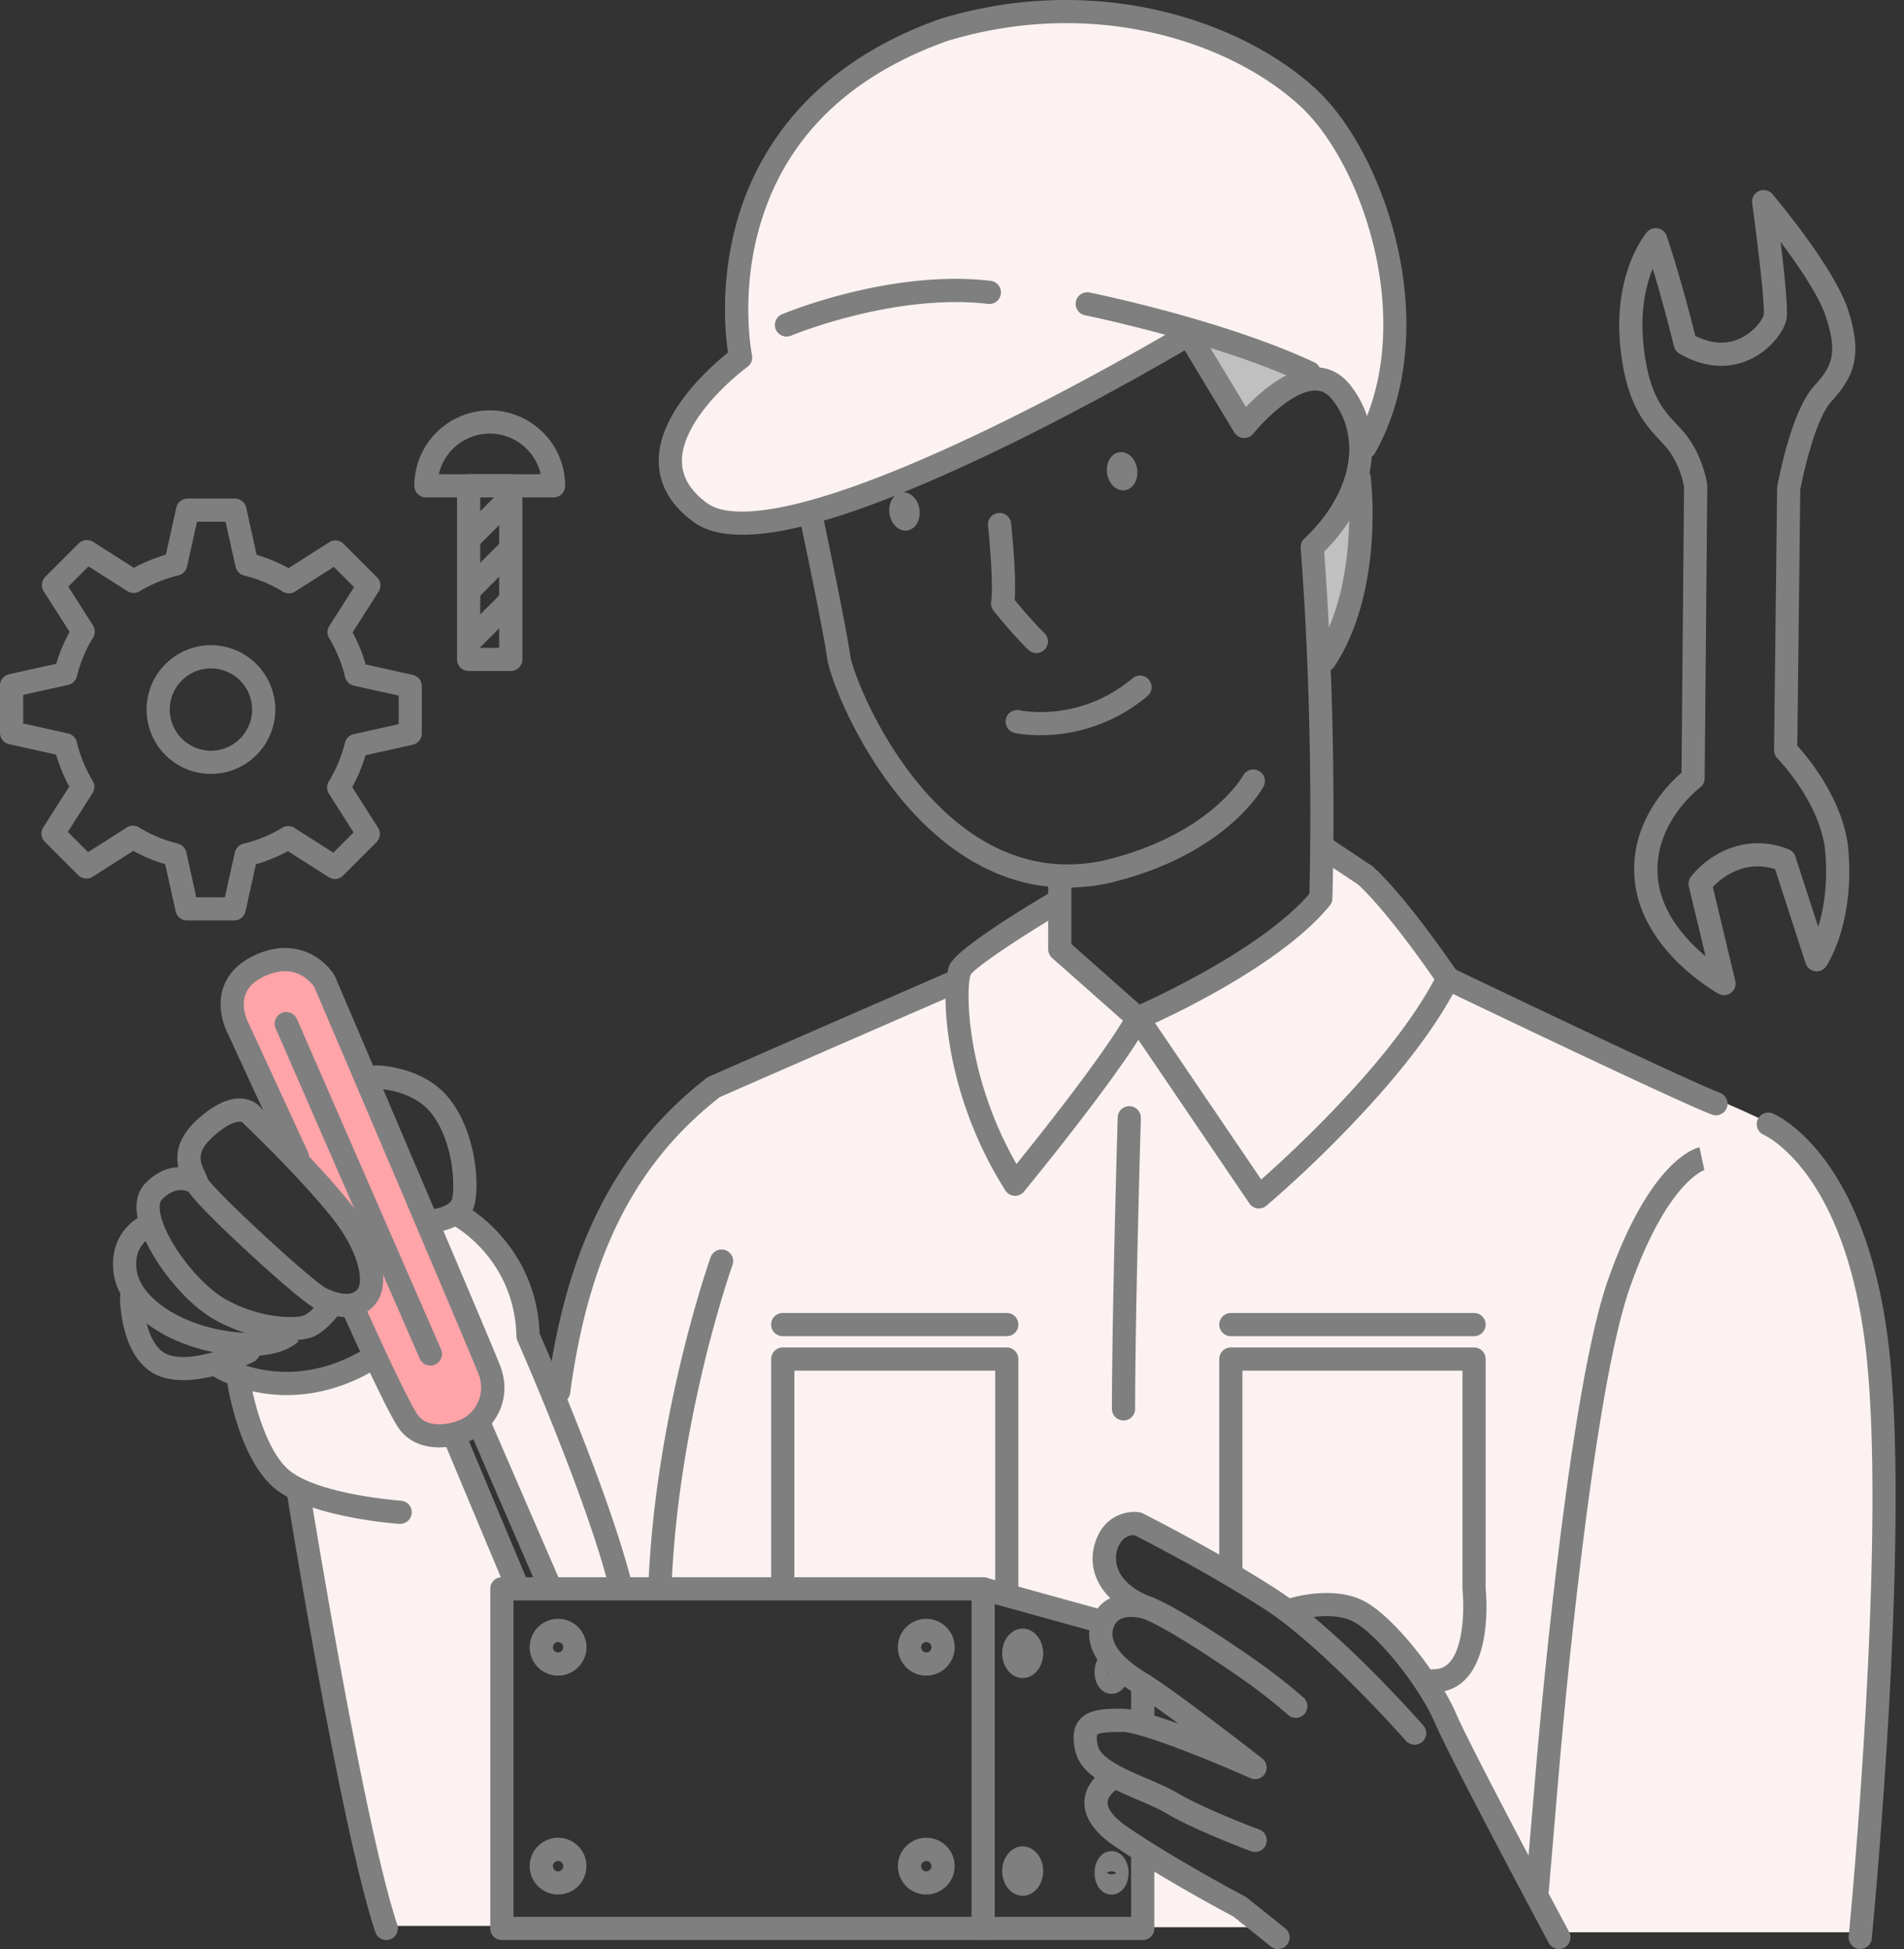 <svg width="127" height="130" viewBox="0 0 127 130" fill="none" xmlns="http://www.w3.org/2000/svg"><rect x="0" y="0" width="127" height="130" fill="#333333" stroke="none"/><path d="M31.853 89.098s1.095 2.702.658 4.672c-.437 1.97-3.43 2.41-4.908 1.478-1.478-.933-4-8.194-4-8.194s2.045-.876.95-3.138c-1.094-2.263-5.037-7.081-5.037-7.081s-4.235-8.615-3.943-10.367c.292-1.752 1.97-2.336 3.139-2.263 1.168.074 2.993.876 3.503 2.41.51 1.533 9.638 22.485 9.638 22.485v-.002z" fill="#FFA4A9"/><path d="M33.393 128.458h-7.749s-5.704-24.611-5.534-28.697c-2.044-1.873-3.833-4.343-3.833-7.323 3.578.426 8.602-1.874 8.602-1.874s1.703 4.003 2.724 4.684c1.021.68 2.64.51 2.64.51l4.088 9.878-1.021.51.085 22.312h-.002zm3.322-22.394H65.58l7.664 2.299S74.01 107 74.863 107c-1.193-2.214-1.788-4.428-.085-5.024 1.704-.595 3.663.766 3.663.766l7.748 4.769s3.235-.766 5.024.425c1.789 1.191 5.28 7.153 5.28 7.153l7.322 13.795h20.523s.681-12.262 1.021-23.588c.34-11.325.17-15.243-1.278-20.692-1.449-5.45-3.235-8.004-5.024-9.112-1.789-1.108-6.728-3.065-6.728-3.065l-15.754-7.323s-4.853-6.217-5.364-6.983c-.51-.766-2.81-1.363-2.81-1.363l-.255 3.405s-8.004 5.877-11.751 7.323c-4.088-1.704-5.79-4.598-5.79-4.598v-2.64s-6.217 3.406-6.387 3.918c-.17.512-.425 1.363-.425 1.363l-12.688 5.194s-6.046 3.32-8.26 6.472c-2.215 3.152-3.833 8.772-4.429 10.476-.595 1.703-1.363 5.108-1.363 5.108l-1.618-3.832s-.511-3.235-1.449-4.684c-.938-1.448-3.15-3.235-3.15-3.235l-2.129.34 3.405 9.027s.766 1.363.51 2.81l-.254 1.448 1.959 5.535 2.384 5.876h.004zm39.679 22.48h7.836l-1.704-1.446-6.132-3.493v4.939zM49.403 23.718s-7.664 5.747-3.32 10.217c3.96 2.427 15.966-2.426 18.52-3.577 2.555-1.149 14.69-8.176 14.69-8.176s5.194.766 8.088 2.895c2.555 1.106 3.663 4.684 3.663 4.684s4.173-6.643.936-15.33C88.743 5.747 80.994.386 70.862.812 60.729 1.236 56.47 5.664 53.49 8.304c-2.98 2.64-4.939 11.41-4.088 15.414z" fill="#FDF2F2"/><path d="M79.291 22.184l3.663 5.79s3.235-3.15 4.428-2.896c-2.895-1.873-8.089-2.894-8.089-2.894h-.002zm11.581 9.366s-1.533 3.748-3.405 4.854c.255 6.388.425 7.749.425 7.749s3.406-4.513 2.98-12.602z" fill="silver"/><path d="M114.996 66.372a.787.787 0 01-.375-.097c-.203-.112-4.989-2.812-5.56-7.37-.487-3.9 2.164-6.56 3.098-7.367l.17-19.08c-.044-.246-.28-1.406-1.015-2.404a8.14 8.14 0 00-.615-.706c-.951-1.013-2.256-2.401-2.628-6.307-.464-4.87 1.687-7.443 1.779-7.552a.77.77 0 01.731-.257.778.778 0 01.588.505c.035.102.861 2.483 1.911 6.664 1.067.537 2.069.597 2.982.175.974-.448 1.531-1.318 1.577-1.572.089-.55-.321-4.22-.767-7.447a.772.772 0 011.355-.605c.169.197 4.119 4.887 5.04 7.712.992 3.051.4 4.457-1.126 6.13-1 1.096-1.814 4.554-2.061 5.88l-.197 17.066c.721.792 2.896 3.407 3.362 6.532 0 .01.002.02.004.029.561 5.1-1.349 8.02-1.433 8.143a.772.772 0 01-1.376-.192l-2.041-6.28c-2.09-.656-3.6.61-4.153 1.187l1.5 6.263a.774.774 0 01-.752.955l.002-.005zm-4.757-48.458c-.433 1.064-.843 2.725-.626 4.981.323 3.38 1.328 4.452 2.216 5.396.261.278.506.54.733.849 1.061 1.444 1.299 3.086 1.309 3.153a.855.855 0 01.007.114l-.174 19.51a.77.77 0 01-.313.615c-.031.023-3.256 2.477-2.792 6.184.28 2.247 1.893 4.005 3.167 5.066l-1.116-4.652a.78.78 0 01.134-.646c.889-1.182 3.397-3.084 6.522-1.833a.778.778 0 01.449.48l1.524 4.693c.369-1.213.688-3.023.435-5.341-.478-3.162-3.131-5.871-3.156-5.898a.777.777 0 01-.224-.553l.201-17.443c0-.044.004-.087.011-.13.093-.514.958-5.07 2.452-6.707 1.176-1.29 1.607-2.116.797-4.608-.458-1.41-1.864-3.462-3.026-5.013.255 2.087.51 4.523.392 5.158-.156.84-1.115 2.078-2.452 2.693-1.015.468-2.651.78-4.685-.392a.775.775 0 01-.364-.484 105.447 105.447 0 00-1.421-5.192zM71.198 59.205c-2.612 0-5.105-.827-7.437-2.473-5.54-3.91-8.362-11.264-8.582-12.79-.321-2.224-1.762-9.001-1.777-9.069a.775.775 0 011.514-.323c.06.28 1.466 6.896 1.795 9.172.174 1.206 2.8 8.12 7.941 11.747 2.729 1.924 5.695 2.584 8.82 1.96 3.73-.858 6.1-2.362 7.431-3.474 1.441-1.203 2.01-2.216 2.015-2.227a.772.772 0 011.36.737c-.103.189-2.6 4.667-10.47 6.471-.007 0-.013.004-.02.004-.875.176-1.74.263-2.59.263v.002zM60.514 35.382c.552-.08.918-.712.817-1.412-.1-.7-.63-1.202-1.184-1.122-.552.08-.919.711-.817 1.411.1.7.63 1.202 1.184 1.123zm14.517-2.684c.553-.08.92-.712.818-1.412-.101-.7-.631-1.202-1.184-1.122-.553.08-.919.712-.818 1.412.101.7.631 1.202 1.184 1.122z" fill="#7F7F7F"/><path d="M69.394 49.04c-.994 0-1.642-.138-1.711-.154a.773.773 0 11.332-1.51c.17.037 4.007.814 7.53-2.136a.771.771 0 011.089.096.77.77 0 01-.097 1.089 11.056 11.056 0 01-7.145 2.612l.002.002zm-.268-5.481a.77.77 0 01-.534-.215c-.038-.036-.978-.94-2.32-2.608a.775.775 0 01-.162-.598c.158-1.063-.097-4.022-.207-5.072a.773.773 0 111.539-.162c.04.377.362 3.5.238 5.11 1.166 1.426 1.976 2.205 1.984 2.215a.773.773 0 01-.536 1.33h-.002zm-19.619-7.892c-1.395 0-2.474-.285-3.247-.853-1.545-1.133-2.326-2.508-2.322-4.088.005-3.239 3.44-6.265 4.621-7.21-.184-1.23-.522-4.622.542-8.546 1.214-4.477 4.556-10.485 13.58-13.699l.035-.011c10.332-3.15 20.008.06 25.017 4.639 2.434 2.227 4.544 6.31 5.501 10.655 1.124 5.091.584 9.947-1.518 13.671a.775.775 0 01-1.054.294.776.776 0 01-.294-1.054c4.266-7.557.61-18.502-3.68-22.423-4.681-4.28-13.762-7.27-23.504-4.307-6.706 2.392-10.935 6.625-12.573 12.581-1.232 4.484-.46 8.33-.453 8.37a.773.773 0 01-.301.782 16.74 16.74 0 00-2.243 2.054c-.97 1.068-2.124 2.665-2.128 4.21 0 1.073.552 2 1.69 2.835 1.203.881 5.096 1.479 17.656-4.434 7.305-3.44 13.994-7.443 14.062-7.484a.774.774 0 01.796 1.327c-.067.04-6.824 4.084-14.2 7.557-7.29 3.432-12.572 5.136-15.98 5.136l-.003-.002z" fill="#7F7F7F"/><path d="M87.336 25.64a.759.759 0 01-.327-.074c-5.85-2.738-14.555-4.523-14.642-4.54a.773.773 0 11.307-1.516c.364.073 8.973 1.839 14.99 4.656a.776.776 0 01-.328 1.476v-.002zm1.02 19.16a.771.771 0 01-.644-1.199c2.996-4.553 2.187-11.546 2.178-11.616a.771.771 0 01.674-.86c.426-.052.81.25.863.673.039.31.891 7.62-2.421 12.654a.771.771 0 01-.648.348h-.002zM52.465 22.446a.772.772 0 01-.298-1.487c.294-.123 7.288-3.007 13.929-2.225a.774.774 0 01-.182 1.537c-6.24-.735-13.082 2.088-13.151 2.117a.77.77 0 01-.298.06v-.002z" fill="#7F7F7F"/><path d="M75.882 68.685a.77.77 0 01-.513-.194l-5.194-4.598a.773.773 0 01-.26-.58v-4.599a.773.773 0 111.546 0v4.25l4.56 4.038c1.773-.806 8.37-3.956 11.316-7.386.048-1.745.28-11.86-.58-23.068a.77.77 0 01.24-.62c3.163-2.988 3.904-6.726 1.843-9.302-.316-.394-.664-.578-1.095-.578h-.002c-1.5 0-3.502 2.079-4.148 2.88a.777.777 0 01-1.267-.085l-3.704-6.133a.772.772 0 01.263-1.061.772.772 0 011.061.263l3.162 5.232c.992-1.032 2.825-2.643 4.631-2.643h.002c.9 0 1.696.402 2.301 1.16 2.49 3.113 1.773 7.648-1.72 11.133.914 12.207.552 23.032.548 23.143a.78.78 0 01-.174.462c-3.529 4.333-12.15 8.07-12.515 8.226a.767.767 0 01-.305.064l.004-.004z" fill="#7F7F7F"/><path d="M83.974 80.606a.767.767 0 01-.64-.34l-8.09-11.922a.776.776 0 01.206-1.075.776.776 0 011.075.205l7.6 11.2c2.086-1.847 8.655-7.897 11.552-13.347-3.21-4.621-4.89-6.15-5.102-6.337l-2.517-1.678a.775.775 0 01.858-1.288l2.555 1.704.058.042c.077.062 1.918 1.582 5.685 7.06.16.232.18.532.054.785-1.448 2.897-4.045 6.272-7.718 10.03a79.889 79.889 0 01-5.08 4.777.777.777 0 01-.498.182l.002.002z" fill="#7F7F7F"/><path d="M67.708 79.756h-.046a.776.776 0 01-.607-.358c-4.293-6.781-4.297-13.752-3.713-15.04.458-1.008 4.34-3.423 6.611-4.773a.773.773 0 11.79 1.33c-2.598 1.544-5.612 3.54-6 4.098-.308.826-.397 6.594 3.058 12.627 6.234-7.725 7.371-10.034 7.381-10.057a.773.773 0 011.402.656c-.046.1-1.228 2.572-8.276 11.233a.77.77 0 01-.6.286v-.002zm26.651 36.617a.773.773 0 01-.582-.263c-.054-.062-5.511-6.252-9.462-8.803-3.631-2.345-7.862-4.515-8.653-4.915-.285-.006-.905.102-1.166 1.063-.091.331-.4 2.033 2.34 3.077 1.906.727 6.448 3.819 7.852 4.873 1.375 1.031 2.232 1.8 2.267 1.831a.774.774 0 01-1.035 1.151 35.08 35.08 0 00-2.16-1.744c-1.429-1.072-5.818-4.034-7.476-4.665-2.544-.97-3.832-2.904-3.281-4.929.549-2.011 2.198-2.303 2.995-2.179a.78.78 0 01.227.072c.048.023 4.853 2.434 8.93 5.066 4.13 2.667 9.554 8.82 9.784 9.081.282.321.25.81-.071 1.09a.768.768 0 01-.51.194h.001z" fill="#7F7F7F"/><path d="M83.718 123.526a.794.794 0 01-.27-.048c-.152-.056-3.747-1.4-5.657-2.53-.524-.309-1.197-.599-1.909-.905-1.852-.796-3.769-1.618-4.156-3.244-.212-.896-.131-1.565.25-2.048.615-.78 1.771-.78 2.887-.78.745 0 2.203.445 3.744 1.004-1.145-.849-2.209-1.609-2.779-1.951-1.843-1.106-3.852-2.893-2.96-5.123.754-1.883 2.908-1.728 3.942-1.382a.772.772 0 01.49.978.777.777 0 01-.977.491c-.07-.023-1.62-.51-2.02.49-.393.978.388 2.063 2.32 3.221 1.723 1.035 7.332 5.403 7.57 5.589a.773.773 0 01-.79 1.315c-2.675-1.193-7.359-3.085-8.542-3.085-.416 0-1.524 0-1.673.192 0 0-.096.145.043.731.207.868 1.83 1.566 3.262 2.181.725.311 1.476.634 2.085.994 1.792 1.06 5.376 2.398 5.41 2.409a.773.773 0 01-.27 1.499v.002z" fill="#7F7F7F"/><path d="M85.248 129.998a.774.774 0 01-.483-.171l-2.499-1.997c-.601-.319-4.863-2.597-7.93-4.695-1.354-.927-2.027-1.917-2.003-2.943.029-1.294 1.14-2.021 1.266-2.099a.774.774 0 01.822 1.312c-.02.013-.536.367-.541.829-.006.458.468 1.035 1.33 1.626 3.162 2.162 7.797 4.614 7.843 4.637a.797.797 0 01.122.082l2.555 2.044a.773.773 0 01-.486 1.376l.004-.001zm18.736 0a.774.774 0 01-.682-.408c-.265-.495-6.5-12.15-7.608-14.704-1.079-2.489-3.956-6.028-5.5-6.762-1.486-.708-3.673-.051-3.697-.045a.774.774 0 01-.458-1.477c.112-.035 2.783-.845 4.82.126 2.024.964 5.13 4.954 6.253 7.543 1.08 2.496 7.485 14.468 7.551 14.59a.772.772 0 01-.681 1.137h.002zm10.473-55.606a.783.783 0 01-.279-.052c-2.637-1.02-17.314-8.07-17.937-8.369a.774.774 0 01.671-1.394c.153.073 15.246 7.32 17.827 8.32a.774.774 0 01-.278 1.495h-.004zm9.625 55.606c-.025 0-.051 0-.078-.004a.775.775 0 01-.694-.845c.025-.257 2.531-25.956 1.193-38.675-.373-3.542-1.359-8.51-3.939-12.062-1.524-2.098-2.904-2.713-2.918-2.72a.777.777 0 01-.408-1.012.772.772 0 011.006-.414c.261.108 6.402 2.798 7.797 16.046 1.355 12.873-1.166 38.729-1.192 38.988a.772.772 0 01-.769.698h.002z" fill="#7F7F7F"/><path d="M102.538 126.847c-.021 0-.045 0-.066-.002a.775.775 0 01-.706-.835l.681-8.004c.006-.06.522-6.267 1.365-13.343 1.137-9.535 2.296-16.027 3.444-19.293 2.789-7.93 5.774-8.775 6.105-8.845l.321 1.514.025-.005c-.025.007-2.51.792-4.993 7.85-2.661 7.567-4.707 32.006-4.728 32.251l-.68 8.006a.773.773 0 01-.77.708l.002-.002zM65.579 129.4H33.475a.773.773 0 01-.774-.774v-22.651c0-.428.346-.774.774-.774h32.104c.427 0 .773.346.773.774v22.651a.773.773 0 01-.773.774zm-31.33-1.547h30.556v-21.105H34.248v21.105z" fill="#7F7F7F"/><path d="M73.583 108.965a.748.748 0 01-.207-.029l-8.004-2.214a.773.773 0 11.412-1.491l8.004 2.215a.773.773 0 01-.205 1.517v.002zm2.64 6.726a.773.773 0 01-.774-.773v-2.555a.773.773 0 011.547 0v2.555a.773.773 0 01-.773.773zm-.002 13.71H65.576a.773.773 0 110-1.547h9.872v-3.825a.773.773 0 011.547 0v4.599a.773.773 0 01-.774.773zM23.12 87.85c-.536 0-1.187-.138-1.976-.501-.876-.405-3.839-3.124-4.726-3.947-3.862-3.585-3.991-4.098-4.046-4.318-.011-.05-.075-.186-.121-.287-.366-.78-1.128-2.405 1.14-4.325 1.09-.923 2.075-1.319 2.928-1.176.633.104.986.464 1.14.661.457.437 3.544 3.41 5.717 6.067 2.593 3.169 2.812 5.766 1.88 6.934-.314.392-.913.891-1.934.891h-.002zm-9.268-9.223c.634.985 7.048 6.9 7.942 7.318.57.263 1.595.618 2.051.048.381-.478.225-2.429-1.868-4.987-2.24-2.738-5.606-5.942-5.639-5.975-.07-.066-.087-.068-.12-.142a.318.318 0 00-.189-.07c-.178-.015-.69.036-1.638.836-1.363 1.155-1.06 1.802-.738 2.487.077.164.149.32.199.483v.002z" fill="#7F7F7F"/><path d="M29.298 96.54c-1.04 0-2.108-.354-2.773-1.383-.96-1.481-3.607-7.433-3.719-7.685a.773.773 0 111.414-.628c.027.06 2.71 6.093 3.604 7.474.675 1.044 2.317.669 3.007.325a2.377 2.377 0 001.073-3.029c-.734-1.875-10.357-24.417-10.948-25.8a2.684 2.684 0 00-.841-.75c-.716-.4-1.553-.379-2.49.06-.668.315-1.096.733-1.268 1.244-.292.858.172 1.775.178 1.784l.018.035 4.002 8.687a.774.774 0 01-1.405.647l-3.997-8.672c-.105-.207-.735-1.557-.267-2.96.31-.931 1.011-1.66 2.082-2.165 2.789-1.311 4.709.29 5.334 1.32a.894.894 0 01.05.097c.418.979 10.231 23.963 10.993 25.909.969 2.477-.603 4.366-1.822 4.975a5.172 5.172 0 01-2.223.515h-.002z" fill="#7F7F7F"/><path d="M28.707 91.082a.776.776 0 01-.71-.464l-9.622-22.054a.775.775 0 011.42-.619L29.416 90a.775.775 0 01-.71 1.082zm5.79 15.499a.772.772 0 01-.713-.476l-4.173-9.963a.773.773 0 011.425-.597l4.173 9.962a.774.774 0 01-.712 1.072v.002zm2.13-.086a.771.771 0 01-.71-.466l-4.683-10.816a.772.772 0 111.42-.615l4.683 10.816a.773.773 0 01-.71 1.081zM28.62 82.226a.773.773 0 01-.03-1.545c.448-.021 1.471-.238 1.572-.74.21-1.05.015-3.886-1.383-5.674-1.274-1.629-3.71-1.661-3.736-1.661a.774.774 0 01.002-1.547c.13 0 3.206.025 4.952 2.254 1.667 2.13 1.99 5.394 1.683 6.93-.296 1.48-2.04 1.944-3.027 1.985h-.032v-.002zm-9.284 7.166c-1.387 0-3.286-.388-5.06-1.394-2.256-1.278-4.797-4.718-5.131-6.948-.164-1.098.191-1.742.52-2.09 1.495-1.584 3.19-1.16 3.877-.713a.772.772 0 01-.833 1.303c-.16-.097-.99-.513-1.92.472-.178.187-.15.58-.116.798.268 1.785 2.511 4.782 4.362 5.832 2.338 1.325 4.745 1.306 5.266 1.074.41-.182.96-.822 1.212-1.182a.775.775 0 011.272.882c-.09.131-.916 1.297-1.854 1.715-.36.16-.916.253-1.595.253v-.002z" fill="#7F7F7F"/><path d="M16.618 90.447a11.44 11.44 0 01-1.74-.143c-3.916-.603-6.913-2.796-7.29-5.335-.339-2.286 1.1-3.544 1.908-3.89a.773.773 0 01.617 1.419c-.133.062-1.234.622-.994 2.245.27 1.814 2.847 3.548 5.995 4.032 2.765.425 3.67-.372 3.678-.38a.169.169 0 00-.022.022l1.138 1.05c-.109.118-.985.978-3.29.978v.002z" fill="#7F7F7F"/><path d="M12.217 92.054c-.603 0-1.187-.089-1.703-.315-2.48-1.085-2.506-5.012-2.506-5.178a.773.773 0 111.547 0c.002.856.292 3.198 1.58 3.763 1.404.615 4.16-.428 5.1-.882a.773.773 0 01.673 1.394c-.318.155-2.606 1.22-4.69 1.22v-.002z" fill="#7F7F7F"/><path d="M19.134 93.052c-2.85 0-4.763-1.158-4.888-1.237a.774.774 0 01.816-1.315c.174.106 4.21 2.504 9.243-.516a.774.774 0 01.797 1.326c-2.205 1.323-4.254 1.74-5.968 1.74v.002z" fill="#7F7F7F"/><path d="M26.664 101.639h-.056c-.229-.015-5.612-.419-8.062-2.189-2.533-1.83-3.344-6.934-3.377-7.15a.773.773 0 011.53-.236c.201 1.297 1.087 4.928 2.754 6.131 2.092 1.512 7.214 1.895 7.267 1.899a.773.773 0 01-.056 1.545z" fill="#7F7F7F"/><path d="M25.768 129.401a.772.772 0 01-.733-.53c-2.294-6.878-5.759-28.375-5.906-29.288a.773.773 0 111.526-.245c.035.222 3.593 22.284 5.845 29.044a.773.773 0 01-.734 1.019h.002zm15.582-23.033a.773.773 0 01-.748-.578c-1.626-6.252-6.045-16.259-6.09-16.36a.773.773 0 01-.065-.295c-.116-5.082-4.03-7.294-4.196-7.387a.777.777 0 01-.308-1.05.771.771 0 011.047-.31c.197.107 4.786 2.665 4.998 8.554.567 1.288 4.54 10.415 6.11 16.456a.774.774 0 01-.748.968v.002z" fill="#7F7F7F"/><path d="M37.265 93.594a.775.775 0 01-.768-.878c.596-4.392 1.588-8.05 3.034-11.189 1.795-3.894 4.281-7.042 7.604-9.628a.783.783 0 01.164-.096c5.178-2.275 15.988-6.98 16.096-7.028a.772.772 0 11.617 1.418c-.108.046-10.794 4.699-16.003 6.984-5.65 4.427-8.73 10.522-9.98 19.744a.773.773 0 01-.766.669l.002.004zm6.771 12.645h-.035a.774.774 0 01-.738-.808c.51-11.353 4.095-21.457 4.132-21.558a.774.774 0 111.456.524c-.035.1-3.543 9.994-4.043 21.105a.774.774 0 01-.772.739v-.002zm30.906-11.496a.773.773 0 01-.774-.774c0-6.45.379-19.308.383-19.438a.772.772 0 01.773-.75h.023c.428.014.762.37.75.797-.003.13-.382 12.964-.382 19.391a.773.773 0 01-.773.774zm-7.787-5.62H52.21a.773.773 0 110-1.547h14.944a.773.773 0 110 1.547zm0 17.628a.773.773 0 01-.774-.774V91.422H52.984v14.428a.773.773 0 01-1.547 0V90.649c0-.428.347-.774.774-.774h14.944c.427 0 .773.346.773.773v15.329a.773.773 0 01-.773.774zm31.167-17.628H82.1a.773.773 0 110-1.547h16.222a.773.773 0 110 1.547zm-2.682 23.758a.774.774 0 010-1.547c.427 0 .767-.145 1.048-.455 1.001-1.11.965-3.858.864-4.823-.002-.027-.004-.052-.004-.079V91.422H82.873v13.405a.773.773 0 01-1.547 0V90.649c0-.428.346-.774.774-.774h16.222c.427 0 .773.346.773.773v15.291c.056.584.337 4.207-1.259 5.977-.57.632-1.33.967-2.198.967l.002-.002zm-58.415-1.118a1.894 1.894 0 111.893-1.893 1.895 1.895 0 01-1.893 1.893zm0-2.238a.346.346 0 100 .692.346.346 0 000-.692zm24.559 2.238a1.894 1.894 0 111.893-1.893 1.895 1.895 0 01-1.893 1.893zm0-2.238a.346.346 0 100 .692.346.346 0 000-.692zm6.431 2.399c.755 0 1.367-.738 1.367-1.648 0-.909-.612-1.647-1.367-1.647s-1.367.738-1.367 1.647c0 .91.612 1.648 1.367 1.648zm5.928 1.055c-.646 0-1.133-.623-1.133-1.451 0-.827.487-1.45 1.133-1.45s1.133.623 1.133 1.45c0 .828-.487 1.451-1.133 1.451zm-.317-1.451a.555.555 0 00.317.097.556.556 0 00.317-.097.568.568 0 00-.634 0zm.317 14.841c-.646 0-1.133-.622-1.133-1.45s.487-1.45 1.133-1.45 1.133.622 1.133 1.45-.487 1.45-1.133 1.45zm-.317-1.45a.563.563 0 00.634 0 .568.568 0 00-.634 0zm-5.611 1.528c.755 0 1.367-.737 1.367-1.647s-.612-1.648-1.367-1.648-1.367.738-1.367 1.648c0 .91.612 1.647 1.367 1.647zm-30.99-.083a1.895 1.895 0 01-1.893-1.893c0-1.044.849-1.893 1.893-1.893s1.893.849 1.893 1.893a1.895 1.895 0 01-1.893 1.893zm0-2.237a.346.346 0 100 .692.346.346 0 000-.692zm24.559 2.237a1.895 1.895 0 01-1.893-1.893c0-1.044.849-1.893 1.893-1.893s1.893.849 1.893 1.893a1.895 1.895 0 01-1.893 1.893zm0-2.237a.346.346 0 100 .692.346.346 0 000-.692zm-24.86-90.951h-8.516a.773.773 0 01-.773-.773 5.037 5.037 0 015.031-5.032 5.037 5.037 0 015.032 5.032.773.773 0 01-.774.773zM29.27 31.63h6.795a3.49 3.49 0 00-3.398-2.71 3.49 3.49 0 00-3.397 2.71z" fill="#7F7F7F"/><path d="M34.07 44.757h-2.81a.773.773 0 01-.774-.773V32.401c0-.427.346-.773.774-.773h2.81c.427 0 .773.346.773.773v11.581a.773.773 0 01-.774.774zm-2.037-1.547h1.263V33.176h-1.263V43.21z" fill="#7F7F7F"/><path d="M31.275 36.722a.773.773 0 01-.547-1.32l2.796-2.797A.775.775 0 0134.62 33.7l-2.796 2.796a.77.77 0 01-.548.226zm0 3.443a.773.773 0 01-.547-1.32l2.796-2.797a.775.775 0 011.095 1.095l-2.796 2.796a.77.77 0 01-.548.226zm0 3.44a.773.773 0 01-.547-1.32l2.796-2.797a.775.775 0 011.095 1.095l-2.796 2.796a.77.77 0 01-.548.226zm-15.652 17.79h-3.15a.774.774 0 01-.757-.605l-.698-3.15a10.694 10.694 0 01-2.129-.887l-2.707 1.724a.775.775 0 01-.963-.104l-2.228-2.228a.773.773 0 01-.104-.963l1.733-2.718a10.779 10.779 0 01-.878-2.135l-3.137-.694A.774.774 0 010 48.879v-3.15c0-.364.251-.677.605-.757l3.148-.698c.219-.74.517-1.454.888-2.129l-1.725-2.707a.775.775 0 01.104-.963l2.228-2.228a.775.775 0 01.963-.106l2.719 1.733a10.78 10.78 0 012.135-.878l.694-3.137a.774.774 0 01.756-.605h3.15c.364 0 .677.251.756.605l.698 3.148a10.77 10.77 0 012.13.888l2.707-1.725a.775.775 0 01.963.104l2.227 2.228c.258.257.3.657.105.963l-1.733 2.719c.367.677.661 1.39.876 2.135l3.137.694c.353.08.605.393.605.756v3.15a.774.774 0 01-.605.756l-3.15.698c-.219.74-.517 1.454-.888 2.13l1.725 2.706a.775.775 0 01-.105.963L22.886 58.4a.773.773 0 01-.963.105l-2.72-1.733c-.676.367-1.39.661-2.134.878l-.694 3.136a.774.774 0 01-.756.606l.004.003zm-2.53-1.547H15l.663-2.989a.773.773 0 01.575-.584 9.14 9.14 0 002.589-1.064.772.772 0 01.816.01l2.591 1.652 1.35-1.35-1.644-2.582a.774.774 0 01-.008-.82c.49-.8.853-1.67 1.078-2.583a.771.771 0 01.583-.57l3-.666v-1.906l-2.99-.664a.773.773 0 01-.584-.574 9.146 9.146 0 00-1.063-2.59.771.771 0 01.01-.815l1.65-2.592-1.35-1.35-2.58 1.644a.774.774 0 01-.82.008 9.105 9.105 0 00-2.584-1.077.77.77 0 01-.57-.584l-.666-3H13.14l-.664 2.99a.773.773 0 01-.574.584c-.916.22-1.789.58-2.59 1.064a.771.771 0 01-.815-.01l-2.591-1.65-1.35 1.35L6.2 41.71c.158.25.162.567.007.82-.489.8-.852 1.67-1.077 2.584a.77.77 0 01-.584.57l-2.999.665v1.909l2.99.661a.773.773 0 01.584.574 9.2 9.2 0 001.063 2.59.771.771 0 01-.01.816l-1.651 2.59 1.35 1.35 2.581-1.643a.774.774 0 01.82-.008c.8.49 1.67.853 2.584 1.077.286.07.506.296.57.584l.665 3zm.977-8.227a4.298 4.298 0 01-4.293-4.293 4.298 4.298 0 014.293-4.293 4.298 4.298 0 014.293 4.293 4.298 4.298 0 01-4.293 4.292zm0-7.04a2.749 2.749 0 00-2.746 2.747 2.749 2.749 0 002.746 2.745 2.749 2.749 0 002.746-2.745 2.749 2.749 0 00-2.746-2.746z" fill="#7F7F7F"/></svg>
